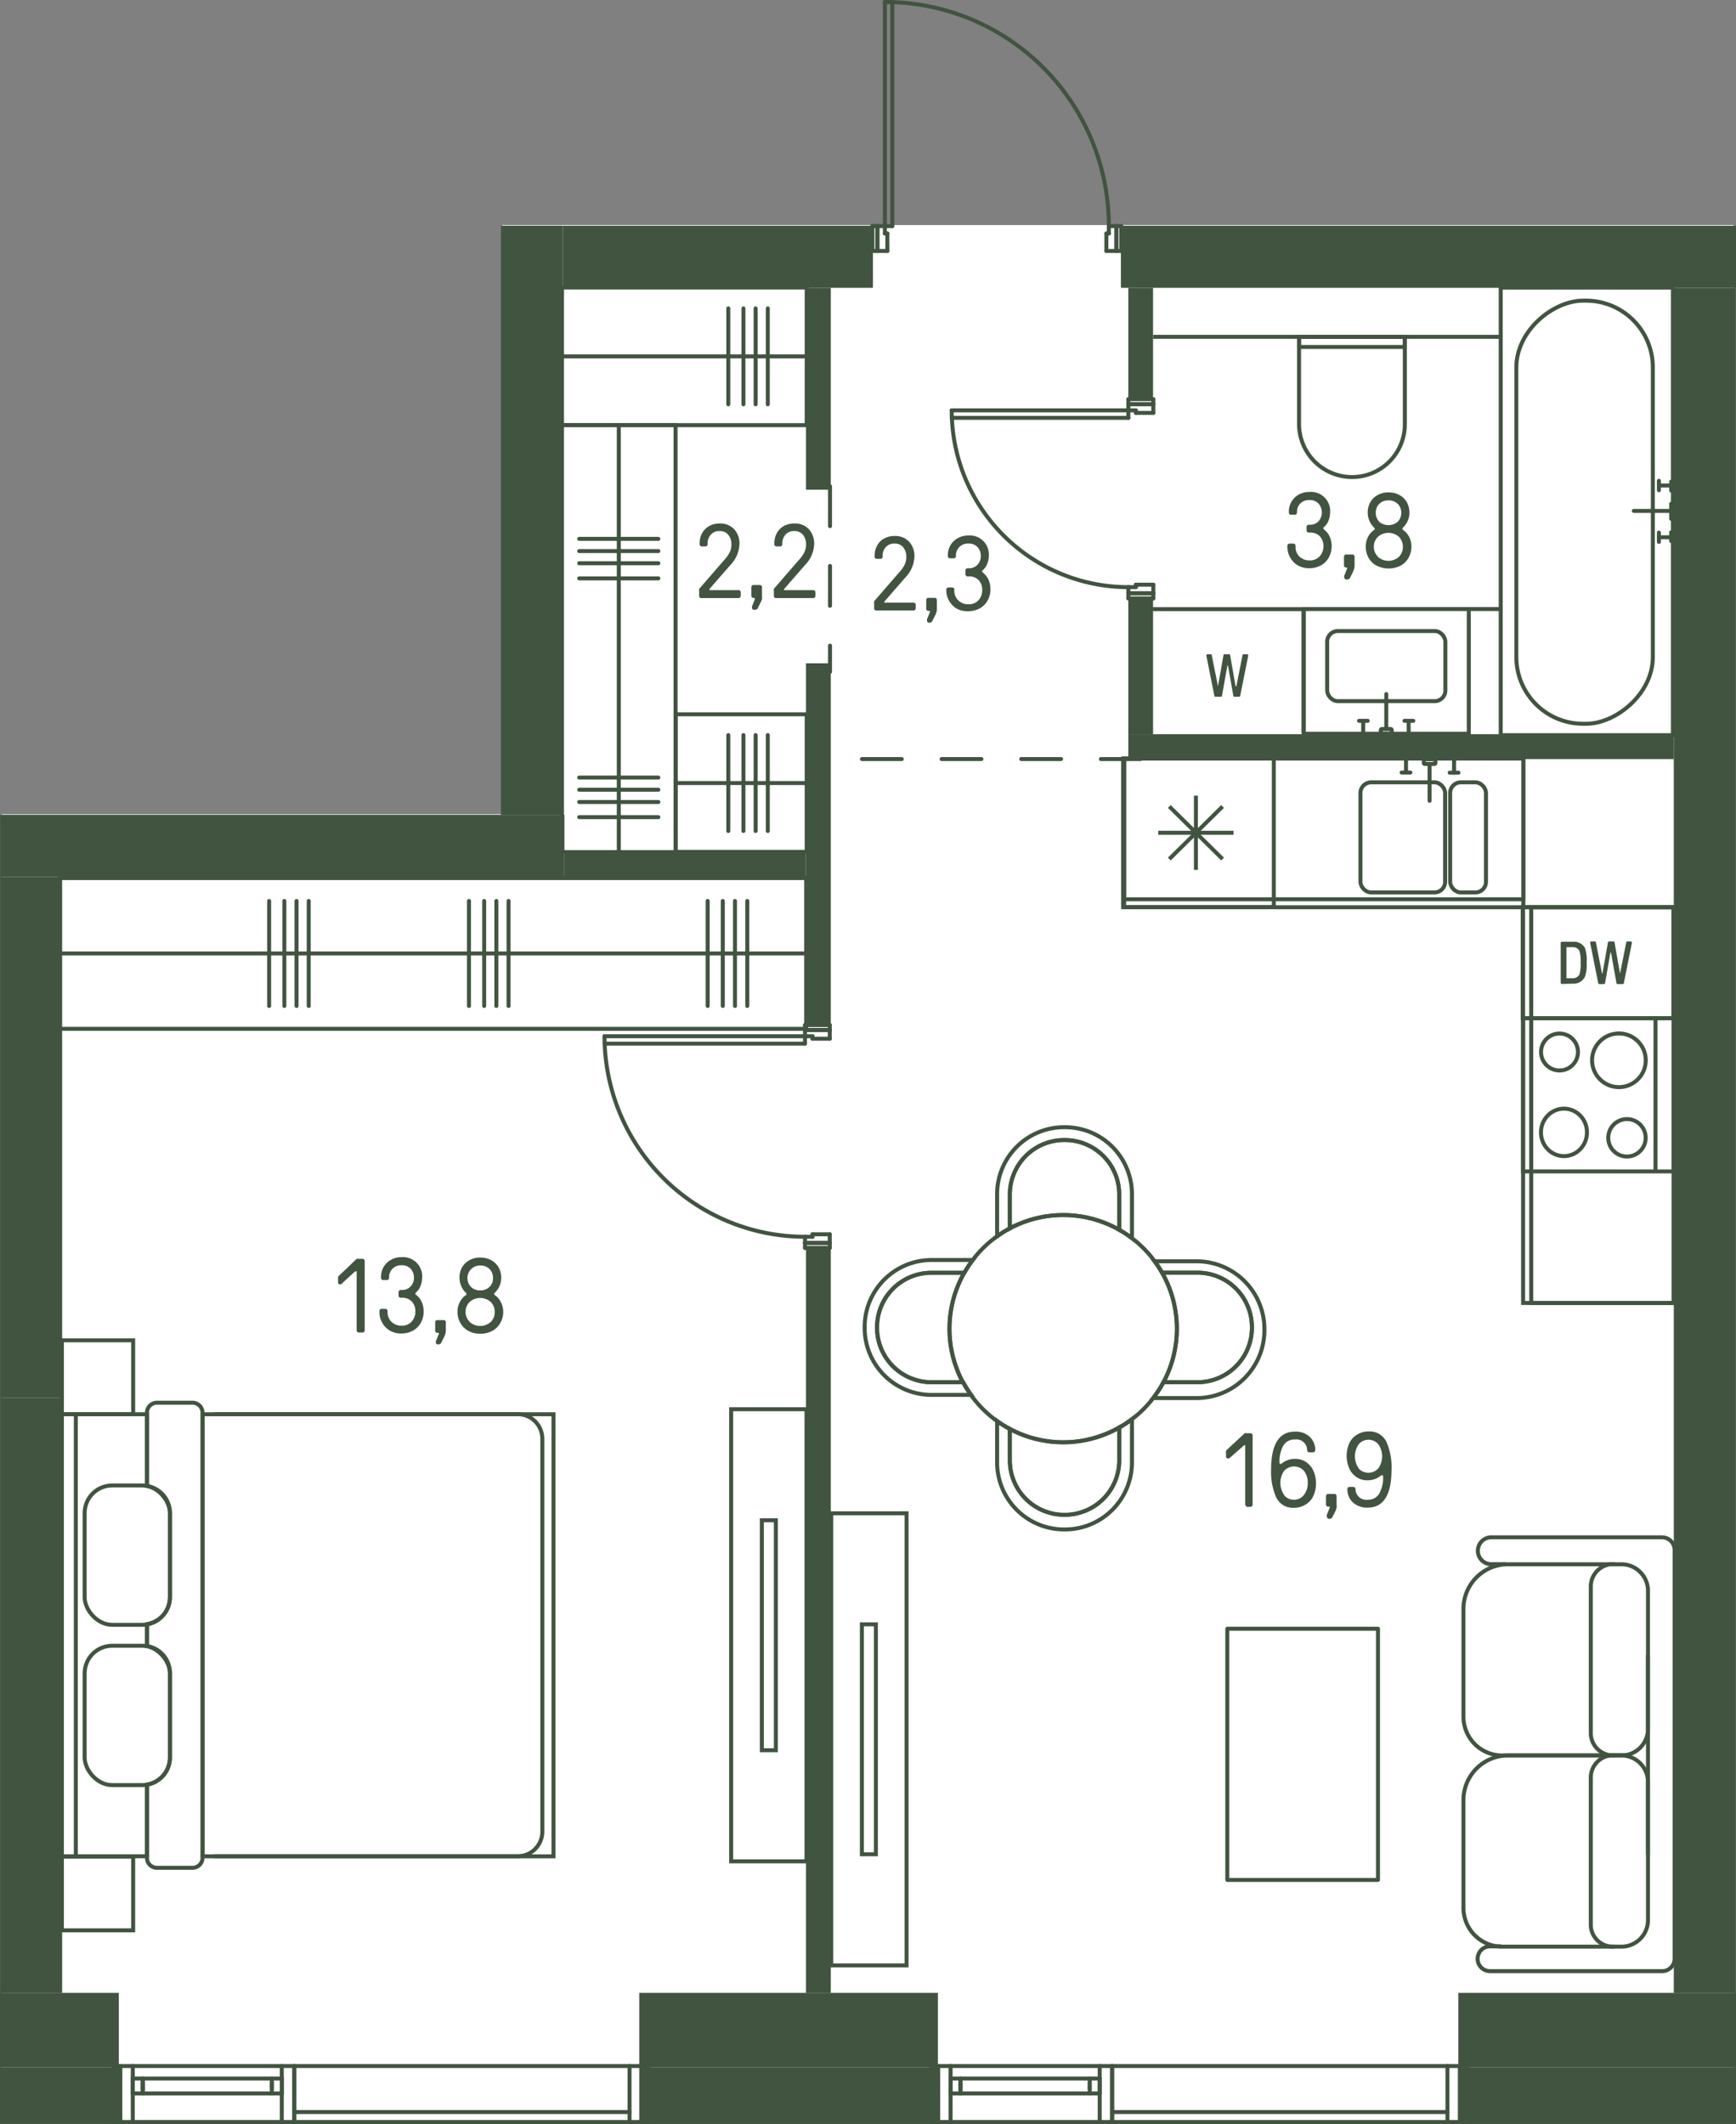 <svg id="Слой_1" data-name="Слой 1" xmlns="http://www.w3.org/2000/svg" viewBox="0 0 217.96 266.61"><rect x="0" y="0" width="217.96" height="266.61" fill="#808080" stroke="none"/><g id="_7" data-name="7"><path d="M139.22,28.25h78.43V266.42H.24V102.2H63.06V28.25h76.25" fill="#fff"/><g id="LINE"><line x1="139.63" y1="265.11" x2="181.73" y2="265.11" fill="none" stroke="#415440" stroke-linecap="round" stroke-linejoin="round" stroke-width="0.5"/></g><g id="LINE-2" data-name="LINE"><line x1="120.6" y1="262.22" x2="120.6" y2="261.44" fill="none" stroke="#415440" stroke-linecap="round" stroke-linejoin="round" stroke-width="0.5"/></g><g id="LINE-3" data-name="LINE"><line x1="136.82" y1="261.44" x2="136.82" y2="262.22" fill="none" stroke="#415440" stroke-linecap="round" stroke-linejoin="round" stroke-width="0.5"/></g><g id="LINE-4" data-name="LINE"><line x1="136.82" y1="262.77" x2="136.82" y2="260.9" fill="none" stroke="#415440" stroke-linecap="round" stroke-linejoin="round" stroke-width="0.5"/></g><g id="LINE-5" data-name="LINE"><line x1="138.07" y1="260.9" x2="138.07" y2="262.77" fill="none" stroke="#415440" stroke-linecap="round" stroke-linejoin="round" stroke-width="0.5"/></g><g id="LINE-6" data-name="LINE"><line x1="119.35" y1="262.77" x2="119.35" y2="260.9" fill="none" stroke="#415440" stroke-linecap="round" stroke-linejoin="round" stroke-width="0.5"/></g><g id="LINE-7" data-name="LINE"><line x1="120.6" y1="260.9" x2="120.6" y2="262.77" fill="none" stroke="#415440" stroke-linecap="round" stroke-linejoin="round" stroke-width="0.5"/></g><g id="LINE-8" data-name="LINE"><line x1="119.35" y1="262.77" x2="138.07" y2="262.77" fill="none" stroke="#415440" stroke-linecap="round" stroke-linejoin="round" stroke-width="0.5"/></g><g id="LINE-9" data-name="LINE"><line x1="120.6" y1="262.77" x2="120.6" y2="260.9" fill="none" stroke="#415440" stroke-linecap="round" stroke-linejoin="round" stroke-width="0.5"/></g><g id="LINE-10" data-name="LINE"><line x1="138.07" y1="260.9" x2="119.35" y2="260.9" fill="none" stroke="#415440" stroke-linecap="round" stroke-linejoin="round" stroke-width="0.5"/></g><g id="LINE-11" data-name="LINE"><line x1="183.29" y1="259.33" x2="183.29" y2="266.36" fill="none" stroke="#415440" stroke-linecap="round" stroke-linejoin="round" stroke-width="0.5"/></g><g id="LINE-12" data-name="LINE"><line x1="184.22" y1="266.36" x2="181.73" y2="266.36" fill="none" stroke="#415440" stroke-linecap="round" stroke-linejoin="round" stroke-width="0.5"/></g><g id="LINE-13" data-name="LINE"><line x1="181.73" y1="266.36" x2="181.73" y2="259.33" fill="none" stroke="#415440" stroke-linecap="round" stroke-linejoin="round" stroke-width="0.5"/></g><g id="LINE-14" data-name="LINE"><line x1="181.73" y1="259.33" x2="184.22" y2="259.33" fill="none" stroke="#415440" stroke-linecap="round" stroke-linejoin="round" stroke-width="0.5"/></g><g id="LINE-15" data-name="LINE"><line x1="116.86" y1="259.33" x2="119.35" y2="259.33" fill="none" stroke="#415440" stroke-linecap="round" stroke-linejoin="round" stroke-width="0.5"/></g><g id="LINE-16" data-name="LINE"><line x1="119.35" y1="259.33" x2="119.35" y2="266.36" fill="none" stroke="#415440" stroke-linecap="round" stroke-linejoin="round" stroke-width="0.5"/></g><g id="LINE-17" data-name="LINE"><line x1="119.35" y1="266.36" x2="116.86" y2="266.36" fill="none" stroke="#415440" stroke-linecap="round" stroke-linejoin="round" stroke-width="0.5"/></g><g id="LINE-18" data-name="LINE"><line x1="117.79" y1="266.36" x2="117.79" y2="259.33" fill="none" stroke="#415440" stroke-linecap="round" stroke-linejoin="round" stroke-width="0.5"/></g><g id="LINE-19" data-name="LINE"><line x1="138.07" y1="266.36" x2="138.07" y2="259.33" fill="none" stroke="#415440" stroke-linecap="round" stroke-linejoin="round" stroke-width="0.5"/></g><g id="LINE-20" data-name="LINE"><line x1="138.07" y1="259.33" x2="119.35" y2="259.33" fill="none" stroke="#415440" stroke-linecap="round" stroke-linejoin="round" stroke-width="0.5"/></g><g id="LINE-21" data-name="LINE"><line x1="138.07" y1="266.36" x2="119.35" y2="266.36" fill="none" stroke="#415440" stroke-linecap="round" stroke-linejoin="round" stroke-width="0.5"/></g><g id="LINE-22" data-name="LINE"><line x1="138.07" y1="259.33" x2="139.63" y2="259.33" fill="none" stroke="#415440" stroke-linecap="round" stroke-linejoin="round" stroke-width="0.5"/></g><g id="LINE-23" data-name="LINE"><line x1="139.63" y1="259.33" x2="139.63" y2="266.36" fill="none" stroke="#415440" stroke-linecap="round" stroke-linejoin="round" stroke-width="0.5"/></g><g id="LINE-24" data-name="LINE"><line x1="139.63" y1="266.36" x2="138.07" y2="266.36" fill="none" stroke="#415440" stroke-linecap="round" stroke-linejoin="round" stroke-width="0.5"/></g><g id="LINE-25" data-name="LINE"><line x1="139.63" y1="259.33" x2="139.63" y2="266.36" fill="none" stroke="#415440" stroke-linecap="round" stroke-linejoin="round" stroke-width="0.5"/></g><g id="LINE-26" data-name="LINE"><line x1="181.73" y1="259.33" x2="139.63" y2="259.33" fill="none" stroke="#415440" stroke-linecap="round" stroke-linejoin="round" stroke-width="0.5"/></g><g id="LINE-27" data-name="LINE"><line x1="181.73" y1="266.36" x2="139.63" y2="266.36" fill="none" stroke="#415440" stroke-linecap="round" stroke-linejoin="round" stroke-width="0.5"/></g><g id="LINE-28" data-name="LINE"><line x1="36.94" y1="265.11" x2="79.04" y2="265.11" fill="none" stroke="#415440" stroke-linecap="round" stroke-linejoin="round" stroke-width="0.5"/></g><g id="LINE-29" data-name="LINE"><line x1="17.92" y1="262.22" x2="17.92" y2="261.44" fill="none" stroke="#415440" stroke-linecap="round" stroke-linejoin="round" stroke-width="0.5"/></g><g id="LINE-30" data-name="LINE"><line x1="34.13" y1="261.44" x2="34.13" y2="262.22" fill="none" stroke="#415440" stroke-linecap="round" stroke-linejoin="round" stroke-width="0.5"/></g><g id="LINE-31" data-name="LINE"><line x1="34.13" y1="262.77" x2="34.13" y2="260.9" fill="none" stroke="#415440" stroke-linecap="round" stroke-linejoin="round" stroke-width="0.5"/></g><g id="LINE-32" data-name="LINE"><line x1="35.38" y1="260.9" x2="35.38" y2="262.77" fill="none" stroke="#415440" stroke-linecap="round" stroke-linejoin="round" stroke-width="0.5"/></g><g id="LINE-33" data-name="LINE"><line x1="16.67" y1="262.77" x2="16.67" y2="260.9" fill="none" stroke="#415440" stroke-linecap="round" stroke-linejoin="round" stroke-width="0.5"/></g><g id="LINE-34" data-name="LINE"><line x1="17.92" y1="260.9" x2="17.92" y2="262.77" fill="none" stroke="#415440" stroke-linecap="round" stroke-linejoin="round" stroke-width="0.5"/></g><g id="LINE-35" data-name="LINE"><line x1="16.67" y1="262.77" x2="35.38" y2="262.77" fill="none" stroke="#415440" stroke-linecap="round" stroke-linejoin="round" stroke-width="0.5"/></g><g id="LINE-36" data-name="LINE"><line x1="17.92" y1="262.77" x2="17.92" y2="260.9" fill="none" stroke="#415440" stroke-linecap="round" stroke-linejoin="round" stroke-width="0.5"/></g><g id="LINE-37" data-name="LINE"><line x1="35.38" y1="260.9" x2="16.67" y2="260.9" fill="none" stroke="#415440" stroke-linecap="round" stroke-linejoin="round" stroke-width="0.5"/></g><g id="LINE-38" data-name="LINE"><line x1="80.6" y1="259.33" x2="80.6" y2="266.36" fill="none" stroke="#415440" stroke-linecap="round" stroke-linejoin="round" stroke-width="0.5"/></g><g id="LINE-39" data-name="LINE"><line x1="81.54" y1="266.36" x2="79.04" y2="266.36" fill="none" stroke="#415440" stroke-linecap="round" stroke-linejoin="round" stroke-width="0.5"/></g><g id="LINE-40" data-name="LINE"><line x1="79.04" y1="266.36" x2="79.04" y2="259.33" fill="none" stroke="#415440" stroke-linecap="round" stroke-linejoin="round" stroke-width="0.5"/></g><g id="LINE-41" data-name="LINE"><line x1="79.04" y1="259.33" x2="81.54" y2="259.33" fill="none" stroke="#415440" stroke-linecap="round" stroke-linejoin="round" stroke-width="0.5"/></g><g id="LINE-42" data-name="LINE"><line x1="14.17" y1="259.33" x2="16.67" y2="259.33" fill="none" stroke="#415440" stroke-linecap="round" stroke-linejoin="round" stroke-width="0.5"/></g><g id="LINE-43" data-name="LINE"><line x1="16.67" y1="259.33" x2="16.67" y2="266.36" fill="none" stroke="#415440" stroke-linecap="round" stroke-linejoin="round" stroke-width="0.5"/></g><g id="LINE-44" data-name="LINE"><line x1="16.67" y1="266.36" x2="14.17" y2="266.36" fill="none" stroke="#415440" stroke-linecap="round" stroke-linejoin="round" stroke-width="0.5"/></g><g id="LINE-45" data-name="LINE"><line x1="15.11" y1="266.36" x2="15.11" y2="259.33" fill="none" stroke="#415440" stroke-linecap="round" stroke-linejoin="round" stroke-width="0.5"/></g><g id="LINE-46" data-name="LINE"><line x1="35.38" y1="266.36" x2="35.38" y2="259.33" fill="none" stroke="#415440" stroke-linecap="round" stroke-linejoin="round" stroke-width="0.5"/></g><g id="LINE-47" data-name="LINE"><line x1="35.38" y1="259.33" x2="16.67" y2="259.33" fill="none" stroke="#415440" stroke-linecap="round" stroke-linejoin="round" stroke-width="0.5"/></g><g id="LINE-48" data-name="LINE"><line x1="35.38" y1="266.36" x2="16.67" y2="266.36" fill="none" stroke="#415440" stroke-linecap="round" stroke-linejoin="round" stroke-width="0.5"/></g><g id="LINE-49" data-name="LINE"><line x1="35.38" y1="259.33" x2="36.94" y2="259.33" fill="none" stroke="#415440" stroke-linecap="round" stroke-linejoin="round" stroke-width="0.5"/></g><g id="LINE-50" data-name="LINE"><line x1="36.94" y1="259.33" x2="36.94" y2="266.36" fill="none" stroke="#415440" stroke-linecap="round" stroke-linejoin="round" stroke-width="0.5"/></g><g id="LINE-51" data-name="LINE"><line x1="36.94" y1="266.36" x2="35.38" y2="266.36" fill="none" stroke="#415440" stroke-linecap="round" stroke-linejoin="round" stroke-width="0.5"/></g><g id="LINE-52" data-name="LINE"><line x1="36.94" y1="259.33" x2="36.94" y2="266.36" fill="none" stroke="#415440" stroke-linecap="round" stroke-linejoin="round" stroke-width="0.5"/></g><g id="LINE-53" data-name="LINE"><line x1="79.04" y1="259.33" x2="36.94" y2="259.33" fill="none" stroke="#415440" stroke-linecap="round" stroke-linejoin="round" stroke-width="0.5"/></g><g id="LINE-54" data-name="LINE"><line x1="79.04" y1="266.36" x2="36.94" y2="266.36" fill="none" stroke="#415440" stroke-linecap="round" stroke-linejoin="round" stroke-width="0.5"/></g><rect x="44.88" y="72.81" width="18.92" height="93.75" transform="translate(-65.34 174.02) rotate(-90)" fill="none" stroke="#415440" stroke-miterlimit="10" stroke-width="0.5"/><line x1="7.46" y1="119.68" x2="101.21" y2="119.68" fill="none" stroke="#415440" stroke-miterlimit="10" stroke-width="0.5"/><line x1="58.88" y1="126.27" x2="58.88" y2="113.09" fill="none" stroke="#415440" stroke-linecap="round" stroke-linejoin="round" stroke-width="0.5"/><line x1="60.79" y1="126.27" x2="60.79" y2="113.09" fill="none" stroke="#415440" stroke-linecap="round" stroke-linejoin="round" stroke-width="0.5"/><line x1="62.32" y1="126.27" x2="62.32" y2="113.09" fill="none" stroke="#415440" stroke-linecap="round" stroke-linejoin="round" stroke-width="0.5"/><line x1="63.85" y1="126.27" x2="63.85" y2="113.09" fill="none" stroke="#415440" stroke-linecap="round" stroke-linejoin="round" stroke-width="0.5"/><line x1="33.79" y1="126.27" x2="33.79" y2="113.09" fill="none" stroke="#415440" stroke-linecap="round" stroke-linejoin="round" stroke-width="0.5"/><line x1="35.7" y1="126.27" x2="35.7" y2="113.09" fill="none" stroke="#415440" stroke-linecap="round" stroke-linejoin="round" stroke-width="0.5"/><line x1="37.23" y1="126.27" x2="37.23" y2="113.09" fill="none" stroke="#415440" stroke-linecap="round" stroke-linejoin="round" stroke-width="0.5"/><line x1="38.76" y1="126.27" x2="38.76" y2="113.09" fill="none" stroke="#415440" stroke-linecap="round" stroke-linejoin="round" stroke-width="0.5"/><line x1="88.85" y1="126.27" x2="88.85" y2="113.09" fill="none" stroke="#415440" stroke-linecap="round" stroke-linejoin="round" stroke-width="0.5"/><line x1="90.75" y1="126.27" x2="90.75" y2="113.09" fill="none" stroke="#415440" stroke-linecap="round" stroke-linejoin="round" stroke-width="0.5"/><line x1="92.28" y1="126.27" x2="92.28" y2="113.09" fill="none" stroke="#415440" stroke-linecap="round" stroke-linejoin="round" stroke-width="0.5"/><line x1="93.82" y1="126.27" x2="93.82" y2="113.09" fill="none" stroke="#415440" stroke-linecap="round" stroke-linejoin="round" stroke-width="0.5"/><path d="M18.45,233v-9a3.44,3.44,0,0,0,2.89-3.39V210a3.44,3.44,0,0,0-2.89-3.39v-2.75a3.44,3.44,0,0,0,2.89-3.39V189.91a3.44,3.44,0,0,0-2.89-3.39v-9H7.77V233Z" fill="none" stroke="#415440" stroke-miterlimit="10" stroke-width="0.5"/><rect x="25.43" y="177.52" width="44.06" height="55.49" fill="none" stroke="#415440" stroke-miterlimit="10" stroke-width="0.5"/><rect x="7.77" y="233.04" width="8.95" height="9.26" fill="none" stroke="#415440" stroke-miterlimit="10" stroke-width="0.5"/><rect x="7.77" y="168.24" width="8.95" height="9.28" fill="none" stroke="#415440" stroke-miterlimit="10" stroke-width="0.5"/><path d="M26.89,233H65a3.09,3.09,0,0,0,3.09-3.09v-49.3a3.09,3.09,0,0,0-3.09-3.1H26.89" fill="none" stroke="#415440" stroke-miterlimit="10" stroke-width="0.5"/><line x1="9.52" y1="177.49" x2="9.52" y2="233.04" fill="none" stroke="#415440" stroke-miterlimit="10" stroke-width="0.5"/><rect x="10.63" y="186.46" width="10.7" height="17.49" rx="3.45" fill="none" stroke="#415440" stroke-miterlimit="10" stroke-width="0.5"/><rect x="10.63" y="206.58" width="10.7" height="17.49" rx="3.45" fill="none" stroke="#415440" stroke-miterlimit="10" stroke-width="0.5"/><line x1="18.45" y1="203.89" x2="18.45" y2="206.64" fill="none" stroke="#415440" stroke-miterlimit="10" stroke-width="0.5"/><path d="M18.45,224v9.19a1.25,1.25,0,0,0,1.26,1.26h4.46a1.26,1.26,0,0,0,1.26-1.26V177.33a1.27,1.27,0,0,0-1.26-1.26H19.71a1.26,1.26,0,0,0-1.26,1.26v9.19" fill="none" stroke="#415440" stroke-miterlimit="10" stroke-width="0.5"/><path d="M187,196.34h15a4.87,4.87,0,0,1,4.87,4.87v13.53a5.6,5.6,0,0,1-5.6,5.6H187A3.34,3.34,0,0,1,183.7,217V199.68a3.34,3.34,0,0,1,3.34-3.34Z" transform="translate(390.61 416.69) rotate(-180)" fill="none" stroke="#415440" stroke-miterlimit="10" stroke-width="0.5"/><path d="M202.73,220.34a2.82,2.82,0,0,1-3-2.66V199a2.83,2.83,0,0,1,3-2.67" fill="none" stroke="#415440" stroke-miterlimit="10" stroke-width="0.5"/><path d="M187,220.34h15a4.87,4.87,0,0,1,4.87,4.87v13.53a5.6,5.6,0,0,1-5.6,5.6H187A3.34,3.34,0,0,1,183.7,241V223.68a3.34,3.34,0,0,1,3.34-3.34Z" transform="translate(390.61 464.69) rotate(-180)" fill="none" stroke="#415440" stroke-miterlimit="10" stroke-width="0.5"/><path d="M202.73,244.34a2.77,2.77,0,0,1-3-2.6V223a2.83,2.83,0,0,1,3-2.68H204" fill="none" stroke="#415440" stroke-miterlimit="10" stroke-width="0.5"/><path d="M200.81,196.34" fill="none" stroke="#415440" stroke-miterlimit="10" stroke-width="0.5"/><path d="M189.09,196.34h-1.72a1.69,1.69,0,1,1,0-3.37h21.3a1.58,1.58,0,0,1,1.58,1.58v51.32h0v0h0a1.55,1.55,0,0,1-1.55,1.55H187.08a1.55,1.55,0,0,1-1.56-1.55h0a1.56,1.56,0,0,1,1.56-1.56h1.41" fill="none" stroke="#415440" stroke-miterlimit="10" stroke-width="0.5"/><line x1="206.91" y1="232.74" x2="206.91" y2="207.73" fill="none" stroke="#415440" stroke-miterlimit="10" stroke-width="0.5"/><rect x="108.2" y="203.9" width="1.76" height="28.86" transform="translate(218.17 436.65) rotate(-180)" fill="none" stroke="#415440" stroke-miterlimit="10" stroke-width="0.5"/><rect x="104.35" y="189.95" width="9.46" height="56.75" transform="translate(218.17 436.65) rotate(-180)" fill="none" stroke="#415440" stroke-miterlimit="10" stroke-width="0.5"/><rect x="95.65" y="190.84" width="1.76" height="28.86" transform="translate(193.06 410.53) rotate(-180)" fill="none" stroke="#415440" stroke-miterlimit="10" stroke-width="0.5"/><rect x="91.8" y="176.89" width="9.46" height="56.75" transform="translate(193.06 410.53) rotate(-180)" fill="none" stroke="#415440" stroke-miterlimit="10" stroke-width="0.5"/><rect x="154.09" y="204.45" width="18.92" height="31.53" transform="translate(327.1 440.42) rotate(-180)" stroke-width="0.5" stroke="#415440" stroke-linecap="round" stroke-linejoin="round" fill="none"/><rect x="70.56" y="53.36" width="14.26" height="53.59" transform="translate(155.38 160.32) rotate(-180)" fill="none" stroke="#415440" stroke-miterlimit="10" stroke-width="0.5"/><line x1="77.69" y1="106.96" x2="77.69" y2="53.45" fill="none" stroke="#415440" stroke-miterlimit="10" stroke-width="0.5"/><line x1="82.66" y1="102.57" x2="72.72" y2="102.57" fill="none" stroke="#415440" stroke-linecap="round" stroke-linejoin="round" stroke-width="0.5"/><line x1="82.66" y1="100.67" x2="72.72" y2="100.67" fill="none" stroke="#415440" stroke-linecap="round" stroke-linejoin="round" stroke-width="0.5"/><line x1="82.66" y1="99.13" x2="72.72" y2="99.13" fill="none" stroke="#415440" stroke-linecap="round" stroke-linejoin="round" stroke-width="0.5"/><line x1="82.66" y1="97.6" x2="72.72" y2="97.6" fill="none" stroke="#415440" stroke-linecap="round" stroke-linejoin="round" stroke-width="0.5"/><line x1="82.66" y1="72.6" x2="72.72" y2="72.6" fill="none" stroke="#415440" stroke-linecap="round" stroke-linejoin="round" stroke-width="0.5"/><line x1="82.66" y1="70.7" x2="72.72" y2="70.7" fill="none" stroke="#415440" stroke-linecap="round" stroke-linejoin="round" stroke-width="0.5"/><line x1="82.66" y1="69.17" x2="72.72" y2="69.17" fill="none" stroke="#415440" stroke-linecap="round" stroke-linejoin="round" stroke-width="0.5"/><line x1="82.66" y1="67.64" x2="72.72" y2="67.64" fill="none" stroke="#415440" stroke-linecap="round" stroke-linejoin="round" stroke-width="0.5"/><rect x="77.29" y="29.37" width="17.27" height="30.72" transform="translate(41.19 130.65) rotate(-90)" fill="none" stroke="#415440" stroke-miterlimit="10" stroke-width="0.5"/><line x1="70.56" y1="44.73" x2="101.28" y2="44.73" fill="none" stroke="#415440" stroke-miterlimit="10" stroke-width="0.5"/><line x1="91.44" y1="50.75" x2="91.44" y2="38.71" fill="none" stroke="#415440" stroke-linecap="round" stroke-linejoin="round" stroke-width="0.5"/><line x1="93.34" y1="50.75" x2="93.34" y2="38.71" fill="none" stroke="#415440" stroke-linecap="round" stroke-linejoin="round" stroke-width="0.5"/><line x1="94.87" y1="50.75" x2="94.87" y2="38.71" fill="none" stroke="#415440" stroke-linecap="round" stroke-linejoin="round" stroke-width="0.5"/><line x1="96.4" y1="50.75" x2="96.4" y2="38.71" fill="none" stroke="#415440" stroke-linecap="round" stroke-linejoin="round" stroke-width="0.5"/><rect x="84.43" y="90.07" width="17.27" height="16.43" transform="translate(-5.22 191.36) rotate(-90)" fill="none" stroke="#415440" stroke-miterlimit="10" stroke-width="0.5"/><line x1="84.81" y1="98.29" x2="101.28" y2="98.29" fill="none" stroke="#415440" stroke-miterlimit="10" stroke-width="0.5"/><line x1="91.44" y1="104.31" x2="91.44" y2="92.27" fill="none" stroke="#415440" stroke-linecap="round" stroke-linejoin="round" stroke-width="0.5"/><line x1="93.34" y1="104.31" x2="93.34" y2="92.27" fill="none" stroke="#415440" stroke-linecap="round" stroke-linejoin="round" stroke-width="0.5"/><line x1="94.87" y1="104.31" x2="94.87" y2="92.27" fill="none" stroke="#415440" stroke-linecap="round" stroke-linejoin="round" stroke-width="0.5"/><line x1="96.4" y1="104.31" x2="96.4" y2="92.27" fill="none" stroke="#415440" stroke-linecap="round" stroke-linejoin="round" stroke-width="0.5"/><rect x="171.13" y="53.38" width="56.18" height="21.62" transform="translate(135.04 263.41) rotate(-90)" fill="none" stroke="#415440" stroke-miterlimit="10" stroke-width="0.5"/><rect x="172.4" y="55.73" width="53.11" height="17.14" rx="8.38" transform="translate(134.65 263.25) rotate(-90)" fill="none" stroke="#415440" stroke-miterlimit="10" stroke-width="0.5"/><line x1="205.13" y1="64.13" x2="209.82" y2="64.13" fill="none" stroke="#415440" stroke-linecap="round" stroke-miterlimit="10" stroke-width="0.5"/><line x1="209.82" y1="65.13" x2="209.82" y2="63.24" fill="none" stroke="#415440" stroke-linecap="round" stroke-miterlimit="10" stroke-width="0.5"/><line x1="208.28" y1="61.53" x2="208.28" y2="60.35" fill="none" stroke="#415440" stroke-linecap="round" stroke-miterlimit="10" stroke-width="0.5"/><line x1="209.87" y1="60.94" x2="208.36" y2="60.94" fill="none" stroke="#415440" stroke-linecap="round" stroke-miterlimit="10" stroke-width="0.5"/><line x1="209.82" y1="61.57" x2="209.82" y2="60.46" fill="none" stroke="#415440" stroke-linecap="round" stroke-miterlimit="10" stroke-width="0.5"/><line x1="209.82" y1="67.91" x2="209.82" y2="66.81" fill="none" stroke="#415440" stroke-linecap="round" stroke-miterlimit="10" stroke-width="0.5"/><line x1="208.28" y1="67.44" x2="209.82" y2="67.44" fill="none" stroke="#415440" stroke-linecap="round" stroke-miterlimit="10" stroke-width="0.5"/><line x1="208.28" y1="68.02" x2="208.28" y2="66.85" fill="none" stroke="#415440" stroke-linecap="round" stroke-miterlimit="10" stroke-width="0.5"/><rect x="163.7" y="76.45" width="20.71" height="15.65" fill="none" stroke="#415440" stroke-miterlimit="10" stroke-width="0.5"/><rect x="166.63" y="79.21" width="14.84" height="8.8" rx="1.33" fill="none" stroke="#415440" stroke-miterlimit="10" stroke-width="0.5"/><path d="M174.05,87.12" fill="none" stroke="#415440" stroke-miterlimit="10" stroke-width="0.5"/><rect x="173.36" y="91.5" width="1.38" height="0.6" rx="0.14" fill="none" stroke="#415440" stroke-linecap="round" stroke-miterlimit="10" stroke-width="0.5"/><line x1="174.05" y1="87.12" x2="174.05" y2="91.5" fill="none" stroke="#415440" stroke-linecap="round" stroke-miterlimit="10" stroke-width="0.5"/><line x1="176.86" y1="90.55" x2="176.86" y2="92.04" fill="none" stroke="#415440" stroke-linecap="round" stroke-miterlimit="10" stroke-width="0.5"/><line x1="176.34" y1="90.48" x2="177.44" y2="90.48" fill="none" stroke="#415440" stroke-linecap="round" stroke-miterlimit="10" stroke-width="0.5"/><line x1="171.15" y1="90.56" x2="171.15" y2="92.05" fill="none" stroke="#415440" stroke-linecap="round" stroke-miterlimit="10" stroke-width="0.5"/><line x1="170.63" y1="90.48" x2="171.72" y2="90.48" fill="none" stroke="#415440" stroke-linecap="round" stroke-miterlimit="10" stroke-width="0.5"/><line x1="184.4" y1="76.45" x2="188.26" y2="76.45" fill="none" stroke="#415440" stroke-miterlimit="10" stroke-width="0.5"/><line x1="163.69" y1="76.46" x2="144.74" y2="76.46" fill="none" stroke="#415440" stroke-miterlimit="10" stroke-width="0.5"/><line x1="163.66" y1="76.35" x2="163.66" y2="92.1" fill="none" stroke="#415440" stroke-miterlimit="10" stroke-width="0.5"/><path d="M161.18,44.44h10.74a6.62,6.62,0,0,1,6.62,6.62v0a6.66,6.66,0,0,1-6.66,6.66h-10.7a.24.24,0,0,1-.24-.24V44.69a.24.24,0,0,1,.24-.24Z" transform="translate(220.82 -118.66) rotate(90)" fill="none" stroke="#415440" stroke-miterlimit="10" stroke-width="0.5"/><rect x="169.1" y="36.28" width="1.27" height="13.28" transform="translate(212.66 -126.82) rotate(90)" fill="none" stroke="#415440" stroke-miterlimit="10" stroke-width="0.5"/><line x1="170.73" y1="42.28" x2="188.26" y2="42.28" fill="none" stroke="#415440" stroke-miterlimit="10" stroke-width="0.5"/><line x1="163.1" y1="42.28" x2="144.77" y2="42.28" fill="none" stroke="#415440" stroke-miterlimit="10" stroke-width="0.5"/><path d="M152.62,87.46a.14.14,0,0,1-.15-.11l-1-5a.54.54,0,0,1,0-.11c0-.08.05-.12.14-.12H152a.13.13,0,0,1,.14.12l.78,3.9a0,0,0,0,0,0,0h0a0,0,0,0,0,0,0l.69-3.9a.13.13,0,0,1,.14-.12h.55a.14.14,0,0,1,.15.12l.68,3.9s0,0,.05,0h0a.05.05,0,0,0,.05,0l.77-3.9a.13.13,0,0,1,.14-.12h.42c.09,0,.15,0,.15.12a.89.89,0,0,1,0,.11l-1,5a.14.14,0,0,1-.15.11H155a.14.14,0,0,1-.15-.11l-.67-3.78c0-.06-.07-.06-.08,0l-.68,3.78a.13.13,0,0,1-.14.11Z" fill="#415440"/><path d="M140.52,149.9a6.82,6.82,0,0,0-6.8-6.8h-.14a6.82,6.82,0,0,0-6.79,6.8v4.29a13.91,13.91,0,0,0-1.6,1v-5.32a8.4,8.4,0,0,1,8.38-8.38h.17a8.4,8.4,0,0,1,8.38,8.38v5.56a14.38,14.38,0,0,0-1.6-1.07Z" fill="none" stroke="#415440" stroke-miterlimit="10" stroke-width="0.5" fill-rule="evenodd"/><path d="M150.37,173.5a6.83,6.83,0,0,0,6.81-6.81v-.13a6.83,6.83,0,0,0-6.81-6.81H145.9a15.32,15.32,0,0,0-.94-1.43h5.29a8.52,8.52,0,0,1,8.5,8.49V167a8.52,8.52,0,0,1-8.5,8.49h-5.47a14.69,14.69,0,0,0,1.3-2Z" fill="none" stroke="#415440" stroke-miterlimit="10" stroke-width="0.5" fill-rule="evenodd"/><path d="M145.9,159.75h4.47a6.83,6.83,0,0,1,6.81,6.81v.13a6.83,6.83,0,0,1-6.81,6.81h-4.29a14.25,14.25,0,0,0-.18-13.75Z" fill="none" stroke="#415440" stroke-miterlimit="10" stroke-width="0.5" fill-rule="evenodd"/><path d="M116.92,158.16h5.23a13,13,0,0,0-1.06,1.6h-4.15a6.83,6.83,0,0,0-6.81,6.8v.14a6.83,6.83,0,0,0,6.81,6.8h4a15.21,15.21,0,0,0,1,1.59h-5a8.4,8.4,0,0,1-8.38-8.38v-.17A8.4,8.4,0,0,1,116.92,158.16Z" fill="none" stroke="#415440" stroke-miterlimit="10" stroke-width="0.5" fill-rule="evenodd"/><path d="M120.91,173.5h-4a6.83,6.83,0,0,1-6.81-6.8v-.14a6.83,6.83,0,0,1,6.81-6.8h4.15a14.23,14.23,0,0,0-.18,13.74Z" fill="none" stroke="#415440" stroke-miterlimit="10" stroke-width="0.5" fill-rule="evenodd"/><path d="M126.79,183.35a6.82,6.82,0,0,0,6.79,6.79h.14a6.82,6.82,0,0,0,6.8-6.79v-4.16a14.3,14.3,0,0,0,1.6-1.06v5.46a8.41,8.41,0,0,1-8.38,8.39h-.17a8.41,8.41,0,0,1-8.38-8.39v-5.23a13.91,13.91,0,0,0,1.6,1Z" fill="none" stroke="#415440" stroke-miterlimit="10" stroke-width="0.5" fill-rule="evenodd"/><path d="M140.52,179.19v4.16a6.82,6.82,0,0,1-6.8,6.79h-.14a6.82,6.82,0,0,1-6.79-6.79v-4a14.21,14.21,0,0,0,13.73-.18Z" fill="none" stroke="#415440" stroke-miterlimit="10" stroke-width="0.5" fill-rule="evenodd"/><path d="M126.79,154.19V149.9a6.82,6.82,0,0,1,6.79-6.8h.14a6.82,6.82,0,0,1,6.8,6.8v4.47a14.28,14.28,0,0,0-13.73-.18Z" fill="none" stroke="#415440" stroke-miterlimit="10" stroke-width="0.5" fill-rule="evenodd"/><circle cx="133.49" cy="166.78" r="14.27" fill="none" stroke="#415440" stroke-miterlimit="10" stroke-width="0.5"/><rect x="191.23" y="113.89" width="18.92" height="49.66" transform="translate(401.38 277.44) rotate(-180)" fill="none" stroke="#415440" stroke-miterlimit="10" stroke-width="0.5"/><rect x="176.37" y="129.77" width="49.66" height="17.89" transform="translate(62.48 339.92) rotate(-90)" fill="none" stroke="#415440" stroke-miterlimit="10" stroke-width="0.5"/><rect x="156.86" y="79.49" width="18.68" height="50.12" transform="translate(270.75 -61.66) rotate(90)" fill="none" stroke="#415440" stroke-miterlimit="10" stroke-width="0.5"/><rect x="141.15" y="95.21" width="50.12" height="17.67" transform="translate(332.41 208.09) rotate(-180)" fill="none" stroke="#415440" stroke-miterlimit="10" stroke-width="0.5"/><circle cx="203.26" cy="133.09" r="3.37" fill="none" stroke="#415440" stroke-miterlimit="10" stroke-width="0.5"/><circle cx="195.8" cy="132.05" r="2.32" fill="none" stroke="#415440" stroke-miterlimit="10" stroke-width="0.5"/><ellipse cx="196.36" cy="142.14" rx="2.89" ry="2.98" fill="none" stroke="#415440" stroke-miterlimit="10" stroke-width="0.5"/><circle cx="204.27" cy="142.82" r="2.35" fill="none" stroke="#415440" stroke-miterlimit="10" stroke-width="0.5"/><rect x="191.23" y="127.8" width="18.92" height="19.24" transform="translate(401.38 274.84) rotate(180)" fill="none" stroke="#415440" stroke-miterlimit="10" stroke-width="0.5"/><line x1="207.85" y1="147.04" x2="207.85" y2="127.8" fill="none" stroke="#415440" stroke-miterlimit="10" stroke-width="0.5"/><rect x="141.15" y="95.07" width="18.65" height="18.92" transform="translate(45.94 255.01) rotate(-90)" fill="none" stroke="#415440" stroke-miterlimit="10" stroke-width="0.5"/><line x1="153.5" y1="107.83" x2="146.81" y2="101.23" fill="none" stroke="#415440" stroke-miterlimit="10" stroke-width="0.5"/><line x1="154.88" y1="104.53" x2="145.42" y2="104.53" fill="none" stroke="#415440" stroke-miterlimit="10" stroke-width="0.5"/><line x1="153.5" y1="101.23" x2="146.81" y2="107.83" fill="none" stroke="#415440" stroke-miterlimit="10" stroke-width="0.5"/><line x1="150.15" y1="109.19" x2="150.15" y2="99.87" fill="none" stroke="#415440" stroke-miterlimit="10" stroke-width="0.5"/><rect x="191.18" y="113.86" width="18.92" height="13.95" fill="none" stroke="#415440" stroke-miterlimit="10" stroke-width="0.5"/><path d="M196.1,123.51a.15.15,0,0,1-.15-.15v-5a.15.15,0,0,1,.15-.15h1.41A1.58,1.58,0,0,1,199,119a4.73,4.73,0,0,1,.21,1.8,4.67,4.67,0,0,1-.21,1.79,1.56,1.56,0,0,1-1.47.88Zm1.41-.72a.9.9,0,0,0,.79-.47,4.24,4.24,0,0,0,.15-1.48,4.31,4.31,0,0,0-.15-1.49.92.92,0,0,0-.79-.46h-.76c-.06,0-.08,0-.08.07v3.75c0,.06,0,.08.08.08Z" fill="#415440"/><path d="M200.81,123.52a.14.14,0,0,1-.15-.12l-1-5a.89.89,0,0,1,0-.11c0-.08.06-.12.15-.12h.41a.14.14,0,0,1,.15.12l.77,3.92s0,0,.05,0h0s0,0,0,0l.69-3.92a.13.13,0,0,1,.14-.12h.55a.13.13,0,0,1,.14.12l.69,3.92a0,0,0,0,0,0,0h0a0,0,0,0,0,0,0l.78-3.92a.13.13,0,0,1,.14-.12h.41q.15,0,.15.12a.54.54,0,0,1,0,.11l-1,5a.13.13,0,0,1-.14.12h-.65a.13.13,0,0,1-.14-.12l-.68-3.8c0-.06-.07-.06-.08,0l-.67,3.8a.13.13,0,0,1-.14.12Z" fill="#415440"/><rect x="170.81" y="98.21" width="10.63" height="13.82" rx="1.33" transform="translate(352.25 210.23) rotate(-180)" fill="none" stroke="#415440" stroke-miterlimit="10" stroke-width="0.5"/><rect x="182.07" y="98.21" width="4.5" height="13.82" rx="1.33" transform="translate(368.64 210.23) rotate(-180)" fill="none" stroke="#415440" stroke-miterlimit="10" stroke-width="0.5"/><line x1="179.49" y1="100.52" x2="179.49" y2="95.89" fill="none" stroke="#415440" stroke-linecap="round" stroke-miterlimit="10" stroke-width="0.5"/><rect x="178.76" y="95.3" width="1.46" height="0.59" rx="0.11" stroke-width="0.5" fill="none" stroke="#415440" stroke-linecap="round" stroke-miterlimit="10" transform="translate(358.98 191.19) rotate(-180)"/><line x1="176.53" y1="96.97" x2="176.53" y2="95.3" fill="none" stroke="#415440" stroke-linecap="round" stroke-miterlimit="10" stroke-width="0.5"/><line x1="177.08" y1="96.97" x2="175.98" y2="96.97" fill="none" stroke="#415440" stroke-linecap="round" stroke-miterlimit="10" stroke-width="0.5"/><line x1="182.56" y1="96.99" x2="182.56" y2="95.22" fill="none" stroke="#415440" stroke-linecap="round" stroke-miterlimit="10" stroke-width="0.5"/><line x1="183.11" y1="96.99" x2="182.01" y2="96.99" fill="none" stroke="#415440" stroke-linecap="round" stroke-miterlimit="10" stroke-width="0.5"/><g id="ARC"><path d="M139.22,28.38A28.12,28.12,0,0,0,111.1.25" fill="none" stroke="#415440" stroke-linecap="round" stroke-linejoin="round" stroke-width="0.5"/></g><g id="LINE-55" data-name="LINE"><line x1="110.16" y1="28.38" x2="110.16" y2="31.5" fill="none" stroke="#415440" stroke-linecap="round" stroke-linejoin="round" stroke-width="0.5"/></g><g id="LINE-56" data-name="LINE"><line x1="109.53" y1="28.38" x2="110.16" y2="28.38" fill="none" stroke="#415440" stroke-linecap="round" stroke-linejoin="round" stroke-width="0.5"/></g><g id="LINE-57" data-name="LINE"><line x1="109.53" y1="31.5" x2="109.53" y2="28.38" fill="none" stroke="#415440" stroke-linecap="round" stroke-linejoin="round" stroke-width="0.5"/></g><g id="LINE-58" data-name="LINE"><line x1="110.16" y1="31.5" x2="109.53" y2="31.5" fill="none" stroke="#415440" stroke-linecap="round" stroke-linejoin="round" stroke-width="0.5"/></g><g id="LINE-59" data-name="LINE"><line x1="140.78" y1="31.5" x2="140.16" y2="31.5" fill="none" stroke="#415440" stroke-linecap="round" stroke-linejoin="round" stroke-width="0.5"/></g><g id="LINE-60" data-name="LINE"><line x1="140.78" y1="28.38" x2="140.78" y2="31.5" fill="none" stroke="#415440" stroke-linecap="round" stroke-linejoin="round" stroke-width="0.5"/></g><g id="LINE-61" data-name="LINE"><line x1="140.16" y1="28.38" x2="140.78" y2="28.38" fill="none" stroke="#415440" stroke-linecap="round" stroke-linejoin="round" stroke-width="0.5"/></g><g id="LINE-62" data-name="LINE"><line x1="140.16" y1="31.5" x2="140.16" y2="28.38" fill="none" stroke="#415440" stroke-linecap="round" stroke-linejoin="round" stroke-width="0.5"/></g><g id="ARC-2" data-name="ARC"><path d="M119.49,51.51A22.18,22.18,0,0,0,141.67,73.7" fill="none" stroke="#415440" stroke-linecap="round" stroke-linejoin="round" stroke-width="0.5"/></g><g id="LINE-63" data-name="LINE"><line x1="144.8" y1="50.73" x2="144.8" y2="50.11" fill="none" stroke="#415440" stroke-linecap="round" stroke-linejoin="round" stroke-width="0.5"/></g><g id="LINE-64" data-name="LINE"><line x1="144.8" y1="50.11" x2="141.67" y2="50.11" fill="none" stroke="#415440" stroke-linecap="round" stroke-linejoin="round" stroke-width="0.5"/></g><g id="LINE-65" data-name="LINE"><line x1="141.67" y1="50.11" x2="141.67" y2="50.73" fill="none" stroke="#415440" stroke-linecap="round" stroke-linejoin="round" stroke-width="0.5"/></g><g id="LINE-66" data-name="LINE"><line x1="141.67" y1="50.73" x2="144.8" y2="50.73" fill="none" stroke="#415440" stroke-linecap="round" stroke-linejoin="round" stroke-width="0.5"/></g><g id="LINE-67" data-name="LINE"><line x1="144.8" y1="74.48" x2="141.67" y2="74.48" fill="none" stroke="#415440" stroke-linecap="round" stroke-linejoin="round" stroke-width="0.5"/></g><g id="LINE-68" data-name="LINE"><line x1="141.67" y1="74.48" x2="141.67" y2="75.11" fill="none" stroke="#415440" stroke-linecap="round" stroke-linejoin="round" stroke-width="0.5"/></g><g id="LINE-69" data-name="LINE"><line x1="141.67" y1="75.11" x2="144.8" y2="75.11" fill="none" stroke="#415440" stroke-linecap="round" stroke-linejoin="round" stroke-width="0.5"/></g><g id="LINE-70" data-name="LINE"><line x1="144.8" y1="75.11" x2="144.8" y2="74.48" fill="none" stroke="#415440" stroke-linecap="round" stroke-linejoin="round" stroke-width="0.5"/></g><g id="ARC-3" data-name="ARC"><path d="M75.9,130.07a25.17,25.17,0,0,0,25.17,25.17" fill="none" stroke="#415440" stroke-linecap="round" stroke-linejoin="round" stroke-width="0.5"/></g><g id="LINE-71" data-name="LINE"><line x1="104.18" y1="129.29" x2="104.18" y2="128.67" fill="none" stroke="#415440" stroke-linecap="round" stroke-linejoin="round" stroke-width="0.5"/></g><g id="LINE-72" data-name="LINE"><line x1="104.18" y1="128.67" x2="101.07" y2="128.67" fill="none" stroke="#415440" stroke-linecap="round" stroke-linejoin="round" stroke-width="0.5"/></g><g id="LINE-73" data-name="LINE"><line x1="101.07" y1="128.67" x2="101.07" y2="129.29" fill="none" stroke="#415440" stroke-linecap="round" stroke-linejoin="round" stroke-width="0.5"/></g><g id="LINE-74" data-name="LINE"><line x1="101.07" y1="129.29" x2="104.18" y2="129.29" fill="none" stroke="#415440" stroke-linecap="round" stroke-linejoin="round" stroke-width="0.5"/></g><g id="LINE-75" data-name="LINE"><line x1="104.18" y1="156.02" x2="101.07" y2="156.02" fill="none" stroke="#415440" stroke-linecap="round" stroke-linejoin="round" stroke-width="0.5"/></g><g id="LINE-76" data-name="LINE"><line x1="101.07" y1="156.02" x2="101.07" y2="156.64" fill="none" stroke="#415440" stroke-linecap="round" stroke-linejoin="round" stroke-width="0.5"/></g><g id="LINE-77" data-name="LINE"><line x1="101.07" y1="156.64" x2="104.18" y2="156.64" fill="none" stroke="#415440" stroke-linecap="round" stroke-linejoin="round" stroke-width="0.5"/></g><g id="LINE-78" data-name="LINE"><line x1="104.18" y1="156.64" x2="104.18" y2="156.02" fill="none" stroke="#415440" stroke-linecap="round" stroke-linejoin="round" stroke-width="0.5"/></g><g id="LINE-79" data-name="LINE"><line x1="112.03" y1="0.25" x2="112.03" y2="28.38" fill="none" stroke="#415440" stroke-linecap="round" stroke-linejoin="round" stroke-width="0.5"/></g><g id="LINE-80" data-name="LINE"><line x1="111.1" y1="0.25" x2="112.03" y2="0.25" fill="none" stroke="#415440" stroke-linecap="round" stroke-linejoin="round" stroke-width="0.5"/></g><g id="LINE-81" data-name="LINE"><line x1="111.1" y1="28.38" x2="111.1" y2="0.25" fill="none" stroke="#415440" stroke-linecap="round" stroke-linejoin="round" stroke-width="0.5"/></g><g id="LINE-82" data-name="LINE"><line x1="112.03" y1="28.38" x2="111.1" y2="28.38" fill="none" stroke="#415440" stroke-linecap="round" stroke-linejoin="round" stroke-width="0.5"/></g><g id="LINE-83" data-name="LINE"><line x1="119.49" y1="52.45" x2="141.67" y2="52.45" fill="none" stroke="#415440" stroke-linecap="round" stroke-linejoin="round" stroke-width="0.5"/></g><g id="LINE-84" data-name="LINE"><line x1="141.67" y1="51.51" x2="119.49" y2="51.51" fill="none" stroke="#415440" stroke-linecap="round" stroke-linejoin="round" stroke-width="0.5"/></g><g id="LINE-85" data-name="LINE"><line x1="141.67" y1="52.45" x2="141.67" y2="51.51" fill="none" stroke="#415440" stroke-linecap="round" stroke-linejoin="round" stroke-width="0.5"/></g><g id="LINE-86" data-name="LINE"><line x1="75.9" y1="131" x2="101.07" y2="131" fill="none" stroke="#415440" stroke-linecap="round" stroke-linejoin="round" stroke-width="0.5"/></g><g id="LINE-87" data-name="LINE"><line x1="101.07" y1="130.07" x2="75.9" y2="130.07" fill="none" stroke="#415440" stroke-linecap="round" stroke-linejoin="round" stroke-width="0.5"/></g><g id="LINE-88" data-name="LINE"><line x1="101.07" y1="131" x2="101.07" y2="130.07" fill="none" stroke="#415440" stroke-linecap="round" stroke-linejoin="round" stroke-width="0.5"/></g><g id="LINE-89" data-name="LINE"><line x1="111.41" y1="31.5" x2="110.16" y2="31.5" fill="none" stroke="#415440" stroke-linecap="round" stroke-linejoin="round" stroke-width="0.5"/></g><g id="LINE-90" data-name="LINE"><line x1="111.41" y1="29.31" x2="111.41" y2="31.5" fill="none" stroke="#415440" stroke-linecap="round" stroke-linejoin="round" stroke-width="0.5"/></g><g id="LINE-91" data-name="LINE"><line x1="111.1" y1="29.31" x2="111.41" y2="29.31" fill="none" stroke="#415440" stroke-linecap="round" stroke-linejoin="round" stroke-width="0.5"/></g><g id="LINE-92" data-name="LINE"><line x1="111.1" y1="28.38" x2="111.1" y2="29.31" fill="none" stroke="#415440" stroke-linecap="round" stroke-linejoin="round" stroke-width="0.5"/></g><g id="LINE-93" data-name="LINE"><line x1="110.16" y1="28.38" x2="111.1" y2="28.38" fill="none" stroke="#415440" stroke-linecap="round" stroke-linejoin="round" stroke-width="0.5"/></g><g id="LINE-94" data-name="LINE"><line x1="110.16" y1="31.5" x2="110.16" y2="28.38" fill="none" stroke="#415440" stroke-linecap="round" stroke-linejoin="round" stroke-width="0.5"/></g><g id="LINE-95" data-name="LINE"><line x1="140.16" y1="28.38" x2="140.16" y2="31.5" fill="none" stroke="#415440" stroke-linecap="round" stroke-linejoin="round" stroke-width="0.5"/></g><g id="LINE-96" data-name="LINE"><line x1="139.22" y1="28.38" x2="140.16" y2="28.38" fill="none" stroke="#415440" stroke-linecap="round" stroke-linejoin="round" stroke-width="0.5"/></g><g id="LINE-97" data-name="LINE"><line x1="139.22" y1="29.31" x2="139.22" y2="28.38" fill="none" stroke="#415440" stroke-linecap="round" stroke-linejoin="round" stroke-width="0.5"/></g><g id="LINE-98" data-name="LINE"><line x1="138.91" y1="29.31" x2="139.22" y2="29.31" fill="none" stroke="#415440" stroke-linecap="round" stroke-linejoin="round" stroke-width="0.5"/></g><g id="LINE-99" data-name="LINE"><line x1="138.91" y1="31.5" x2="138.91" y2="29.31" fill="none" stroke="#415440" stroke-linecap="round" stroke-linejoin="round" stroke-width="0.5"/></g><g id="LINE-100" data-name="LINE"><line x1="140.16" y1="31.5" x2="138.91" y2="31.5" fill="none" stroke="#415440" stroke-linecap="round" stroke-linejoin="round" stroke-width="0.5"/></g><g id="LINE-101" data-name="LINE"><line x1="144.8" y1="50.73" x2="141.67" y2="50.73" fill="none" stroke="#415440" stroke-linecap="round" stroke-linejoin="round" stroke-width="0.5"/></g><g id="LINE-102" data-name="LINE"><line x1="141.67" y1="50.73" x2="141.67" y2="51.51" fill="none" stroke="#415440" stroke-linecap="round" stroke-linejoin="round" stroke-width="0.5"/></g><g id="LINE-103" data-name="LINE"><line x1="141.67" y1="51.51" x2="142.61" y2="51.51" fill="none" stroke="#415440" stroke-linecap="round" stroke-linejoin="round" stroke-width="0.5"/></g><g id="LINE-104" data-name="LINE"><line x1="142.61" y1="51.51" x2="142.61" y2="51.83" fill="none" stroke="#415440" stroke-linecap="round" stroke-linejoin="round" stroke-width="0.5"/></g><g id="LINE-105" data-name="LINE"><line x1="142.61" y1="51.83" x2="144.8" y2="51.83" fill="none" stroke="#415440" stroke-linecap="round" stroke-linejoin="round" stroke-width="0.5"/></g><g id="LINE-106" data-name="LINE"><line x1="144.8" y1="51.83" x2="144.8" y2="50.73" fill="none" stroke="#415440" stroke-linecap="round" stroke-linejoin="round" stroke-width="0.5"/></g><g id="LINE-107" data-name="LINE"><line x1="144.8" y1="74.48" x2="144.8" y2="73.39" fill="none" stroke="#415440" stroke-linecap="round" stroke-linejoin="round" stroke-width="0.5"/></g><g id="LINE-108" data-name="LINE"><line x1="144.8" y1="73.39" x2="142.61" y2="73.39" fill="none" stroke="#415440" stroke-linecap="round" stroke-linejoin="round" stroke-width="0.5"/></g><g id="LINE-109" data-name="LINE"><line x1="142.61" y1="73.39" x2="142.61" y2="73.7" fill="none" stroke="#415440" stroke-linecap="round" stroke-linejoin="round" stroke-width="0.5"/></g><g id="LINE-110" data-name="LINE"><line x1="142.61" y1="73.7" x2="141.67" y2="73.7" fill="none" stroke="#415440" stroke-linecap="round" stroke-linejoin="round" stroke-width="0.5"/></g><g id="LINE-111" data-name="LINE"><line x1="141.67" y1="73.7" x2="141.67" y2="74.48" fill="none" stroke="#415440" stroke-linecap="round" stroke-linejoin="round" stroke-width="0.5"/></g><g id="LINE-112" data-name="LINE"><line x1="141.67" y1="74.48" x2="144.8" y2="74.48" fill="none" stroke="#415440" stroke-linecap="round" stroke-linejoin="round" stroke-width="0.5"/></g><g id="LINE-113" data-name="LINE"><line x1="104.18" y1="129.29" x2="101.07" y2="129.29" fill="none" stroke="#415440" stroke-linecap="round" stroke-linejoin="round" stroke-width="0.5"/></g><g id="LINE-114" data-name="LINE"><line x1="101.07" y1="129.29" x2="101.07" y2="130.07" fill="none" stroke="#415440" stroke-linecap="round" stroke-linejoin="round" stroke-width="0.5"/></g><g id="LINE-115" data-name="LINE"><line x1="101.07" y1="130.07" x2="102.01" y2="130.07" fill="none" stroke="#415440" stroke-linecap="round" stroke-linejoin="round" stroke-width="0.5"/></g><g id="LINE-116" data-name="LINE"><line x1="102.01" y1="130.07" x2="102.01" y2="130.38" fill="none" stroke="#415440" stroke-linecap="round" stroke-linejoin="round" stroke-width="0.5"/></g><g id="LINE-117" data-name="LINE"><line x1="102.01" y1="130.38" x2="104.18" y2="130.38" fill="none" stroke="#415440" stroke-linecap="round" stroke-linejoin="round" stroke-width="0.5"/></g><g id="LINE-118" data-name="LINE"><line x1="104.18" y1="130.38" x2="104.18" y2="129.29" fill="none" stroke="#415440" stroke-linecap="round" stroke-linejoin="round" stroke-width="0.5"/></g><g id="LINE-119" data-name="LINE"><line x1="104.18" y1="156.02" x2="104.18" y2="154.93" fill="none" stroke="#415440" stroke-linecap="round" stroke-linejoin="round" stroke-width="0.5"/></g><g id="LINE-120" data-name="LINE"><line x1="104.18" y1="154.93" x2="102.01" y2="154.93" fill="none" stroke="#415440" stroke-linecap="round" stroke-linejoin="round" stroke-width="0.5"/></g><g id="LINE-121" data-name="LINE"><line x1="102.01" y1="154.93" x2="102.01" y2="155.24" fill="none" stroke="#415440" stroke-linecap="round" stroke-linejoin="round" stroke-width="0.5"/></g><g id="LINE-122" data-name="LINE"><line x1="102.01" y1="155.24" x2="101.07" y2="155.24" fill="none" stroke="#415440" stroke-linecap="round" stroke-linejoin="round" stroke-width="0.5"/></g><g id="LINE-123" data-name="LINE"><line x1="101.07" y1="155.24" x2="101.07" y2="156.02" fill="none" stroke="#415440" stroke-linecap="round" stroke-linejoin="round" stroke-width="0.5"/></g><g id="LINE-124" data-name="LINE"><line x1="101.07" y1="156.02" x2="104.18" y2="156.02" fill="none" stroke="#415440" stroke-linecap="round" stroke-linejoin="round" stroke-width="0.5"/></g><g id="_7-2" data-name="7"><polygon points="113.09 250.15 80.26 250.15 80.26 259.49 117.76 259.49 117.76 250.15 113.09 250.15 113.09 250.15" fill="#415440" fill-rule="evenodd"/><polygon points="14.92 250.15 0 250.15 0 259.49 14.92 259.49 14.92 250.15 14.92 250.15" fill="#415440" fill-rule="evenodd"/><polygon points="109.6 28.34 70.68 28.34 70.68 36.13 109.6 36.13 109.6 28.34 109.6 28.34" fill="#415440" fill-rule="evenodd"/><line x1="117.69" y1="266.49" x2="80.33" y2="266.49" fill="#415440" stroke="#1d1d1b" stroke-linecap="round" stroke-linejoin="round" stroke-width="0"/><rect y="259.49" width="14.92" height="7.11" fill="#415440"/><polygon points="117.76 259.49 113.09 259.49 80.26 259.49 80.26 266.6 117.76 266.6 117.76 259.49" fill="#415440"/><polygon points="62.9 28.33 62.9 102.28 70.68 102.28 70.68 28.33 62.9 28.33 62.9 28.33" fill="#415440" fill-rule="evenodd"/><polygon points="62.9 102.28 0.02 102.28 0.02 110.06 70.86 110.06 70.86 102.28 70.68 102.28 62.9 102.28 62.9 102.28" fill="#415440" fill-rule="evenodd"/><polygon points="7.8 175.44 0.02 175.44 0.02 250.15 7.8 250.15 7.8 237.04 7.8 175.44 7.8 175.44" fill="#415440" fill-rule="evenodd"/><polygon points="7.38 110.06 0.02 110.06 0.02 175.44 7.8 175.44 7.8 110.06 7.38 110.06 7.38 110.06" fill="#415440" fill-rule="evenodd"/><polygon points="215.8 250.15 183.1 250.15 183.1 259.49 217.96 259.49 217.96 250.15 215.8 250.15 215.8 250.15" fill="#415440" fill-rule="evenodd"/><polygon points="210.15 36.13 210.15 250.15 217.93 250.15 217.93 36.13 217.29 36.13 210.15 36.13 210.15 36.13" fill="#415440" fill-rule="evenodd"/><polygon points="140.73 28.34 140.73 36.13 217.96 36.13 217.96 28.34 164.95 28.34 140.73 28.34 140.73 28.34" fill="#415440" fill-rule="evenodd"/><polygon points="217.96 259.49 215.8 259.49 183.1 259.49 183.1 266.6 217.96 266.6 217.96 259.49" fill="#415440"/></g><polygon points="141.66 92.16 141.66 95.28 210.15 95.28 210.15 92.16 144.77 92.16 141.66 92.16 141.66 92.16" fill="#415440" fill-rule="evenodd"/><polygon points="144.77 36.13 141.66 36.13 141.66 50.14 144.77 50.14 144.77 36.13 144.77 36.13" fill="#415440" fill-rule="evenodd"/><polygon points="141.66 75.04 141.66 92.16 144.77 92.16 144.77 75.04 141.66 75.04 141.66 75.04" fill="#415440" fill-rule="evenodd"/><polygon points="104.31 36.13 101.19 36.13 101.19 61.47 104.31 61.47 104.31 36.13 104.31 36.13" fill="#415440" fill-rule="evenodd"/><polygon points="101.19 83.26 101.19 128.74 104.31 128.74 104.31 83.26 101.19 83.26 101.19 83.26" fill="#415440" fill-rule="evenodd"/><polygon points="104.31 156.76 101.19 156.76 101.19 250.15 104.31 250.15 104.31 237.04 104.31 156.76 104.31 156.76" fill="#415440" fill-rule="evenodd"/><polygon points="70.86 106.95 70.86 110.06 101.19 110.06 101.19 106.95 70.86 106.95 70.86 106.95" fill="#415440" fill-rule="evenodd"/><g id="LINE-125" data-name="LINE"><line x1="143.22" y1="95.28" x2="104.3" y2="95.28" fill="none" stroke-dasharray="5 5" stroke-linecap="round" stroke-linejoin="round" stroke-width="0.5" stroke="#415440"/></g><g id="LINE-126" data-name="LINE"><line x1="104.21" y1="61.04" x2="104.21" y2="84.33" fill="none" stroke-dasharray="5 5" stroke-linecap="round" stroke-linejoin="round" stroke-width="0.5" stroke="#415440"/></g><g id="MTEXT"><path d="M163,71a2.63,2.63,0,0,1-1-1,2.57,2.57,0,0,1-.36-1.35v-.15a.27.27,0,0,1,.08-.19.26.26,0,0,1,.19-.08h.48a.27.27,0,0,1,.27.27v.15a1.64,1.64,0,0,0,.49,1.21,1.77,1.77,0,0,0,1.28.48,1.62,1.62,0,0,0,1.26-.51,1.84,1.84,0,0,0,.47-1.28,1.77,1.77,0,0,0-.44-1.22,1.65,1.65,0,0,0-1.29-.48h-.12a.27.27,0,0,1-.27-.27v-.45a.25.25,0,0,1,.08-.18.29.29,0,0,1,.19-.08h.12a1.47,1.47,0,0,0,1.12-.44,1.69,1.69,0,0,0,0-2.21,1.43,1.43,0,0,0-1.14-.45,1.51,1.51,0,0,0-1.17.45,1.47,1.47,0,0,0-.4,1v.13a.29.29,0,0,1-.08.19.28.28,0,0,1-.19.07h-.49a.24.24,0,0,1-.18-.07.29.29,0,0,1-.08-.19v-.13a2.38,2.38,0,0,1,.34-1.26,2.46,2.46,0,0,1,.92-.89,2.75,2.75,0,0,1,1.33-.32A2.4,2.4,0,0,1,167,64.34a3,3,0,0,1-.19,1,2.13,2.13,0,0,1-.57.81.26.26,0,0,0-.09.17.21.21,0,0,0,.08.14,2.28,2.28,0,0,1,.72.91,3,3,0,0,1-.11,2.6,2.41,2.41,0,0,1-1,1,2.94,2.94,0,0,1-1.43.35A2.84,2.84,0,0,1,163,71Z" fill="#415440"/><path d="M168.84,72.64a.25.25,0,0,1-.07-.19.45.45,0,0,1,0-.17l.35-.89s0,0,0-.06a.12.12,0,0,0,0-.09.09.09,0,0,0-.08,0H169a.27.27,0,0,1-.26-.27V69.86a.27.27,0,0,1,.26-.26h.81a.22.22,0,0,1,.18.08.25.25,0,0,1,.08.18V71a1.35,1.35,0,0,1-.05.38,3.09,3.09,0,0,1-.15.41l-.36.72a.37.37,0,0,1-.35.23H169A.24.24,0,0,1,168.84,72.64Z" fill="#415440"/><path d="M172.82,71a2.51,2.51,0,0,1-1-1,2.83,2.83,0,0,1-.35-1.38,2.66,2.66,0,0,1,.28-1.21,2.37,2.37,0,0,1,.79-.9.14.14,0,0,0,.06-.12.21.21,0,0,0-.08-.16,2.65,2.65,0,0,1-.8-1.89,2.51,2.51,0,0,1,.32-1.28,2.22,2.22,0,0,1,.91-.91,2.69,2.69,0,0,1,1.38-.34,2.73,2.73,0,0,1,1.39.34,2.18,2.18,0,0,1,.92.91,2.61,2.61,0,0,1,.32,1.28,2.56,2.56,0,0,1-.82,1.89.32.32,0,0,0-.06.16.14.14,0,0,0,.06.12,2.37,2.37,0,0,1,.79.9,2.66,2.66,0,0,1,.28,1.21,2.73,2.73,0,0,1-.36,1.38,2.39,2.39,0,0,1-1,1,3.33,3.33,0,0,1-3,0Zm.17-1.11a2,2,0,0,0,2.66,0,1.84,1.84,0,0,0,0-2.5,2,2,0,0,0-2.66,0,1.74,1.74,0,0,0-.5,1.25A1.7,1.7,0,0,0,173,69.87Zm.16-4.41a1.79,1.79,0,0,0,2.35,0,1.54,1.54,0,0,0,.43-1.12,1.51,1.51,0,0,0-.43-1.1,1.56,1.56,0,0,0-1.18-.45,1.54,1.54,0,0,0-1.16.45,1.51,1.51,0,0,0-.43,1.1A1.57,1.57,0,0,0,173.15,65.46Z" fill="#415440"/></g><g id="MTEXT-2" data-name="MTEXT"><path d="M44.86,167.18a.25.25,0,0,1-.08-.18v-7.3a.14.14,0,0,0,0-.11.11.11,0,0,0-.09,0,.18.18,0,0,0-.11,0l-1.7,1.56a.21.21,0,0,1-.18.07.24.24,0,0,1-.18-.07.24.24,0,0,1-.07-.2v-.39a.9.9,0,0,1,0-.26.5.5,0,0,1,.13-.19l2.1-2a.5.5,0,0,1,.14-.1.39.39,0,0,1,.18,0h.53a.25.25,0,0,1,.18.08.22.22,0,0,1,.08.18V167a.22.22,0,0,1-.08.18.25.25,0,0,1-.18.08h-.46A.27.27,0,0,1,44.86,167.18Z" fill="#415440"/><path d="M49,167.05a2.66,2.66,0,0,1-1-1,2.56,2.56,0,0,1-.36-1.34v-.16a.25.25,0,0,1,.08-.18.22.22,0,0,1,.18-.08h.49a.27.27,0,0,1,.27.26v.16a1.63,1.63,0,0,0,.49,1.2,1.73,1.73,0,0,0,1.27.49,1.6,1.6,0,0,0,1.27-.52,1.83,1.83,0,0,0,.46-1.28,1.74,1.74,0,0,0-.43-1.21,1.63,1.63,0,0,0-1.3-.49h-.11a.26.26,0,0,1-.19-.08.25.25,0,0,1-.08-.18v-.45a.29.29,0,0,1,.08-.19.26.26,0,0,1,.19-.08h.11a1.44,1.44,0,0,0,1.13-.44,1.52,1.52,0,0,0,.42-1.1,1.59,1.59,0,0,0-.4-1.11,1.43,1.43,0,0,0-1.15-.45,1.5,1.5,0,0,0-1.16.45,1.52,1.52,0,0,0-.41,1v.14a.24.24,0,0,1-.07.18.29.29,0,0,1-.19.08h-.49a.25.25,0,0,1-.18-.08.22.22,0,0,1-.08-.18v-.14a2.46,2.46,0,0,1,.33-1.25,2.41,2.41,0,0,1,.93-.89,2.64,2.64,0,0,1,1.32-.33A2.41,2.41,0,0,1,53,160.41a2.79,2.79,0,0,1-.2,1,2,2,0,0,1-.56.81.26.26,0,0,0-.09.17.19.19,0,0,0,.08.13,2.35,2.35,0,0,1,.72.91,2.86,2.86,0,0,1,.24,1.18,2.82,2.82,0,0,1-.35,1.42,2.5,2.5,0,0,1-1,1,3,3,0,0,1-1.44.35A2.83,2.83,0,0,1,49,167.05Z" fill="#415440"/><path d="M54.81,168.7a.24.24,0,0,1-.08-.19.79.79,0,0,1,0-.17l.36-.88a.15.15,0,0,0,0-.07.16.16,0,0,0,0-.09.1.1,0,0,0-.09,0h-.1a.29.29,0,0,1-.19-.08.24.24,0,0,1-.07-.18v-1.07a.26.26,0,0,1,.07-.19.29.29,0,0,1,.19-.08h.8a.26.26,0,0,1,.19.08.27.27,0,0,1,.08.19V167a1.42,1.42,0,0,1-.05.39c0,.1-.08.24-.15.41l-.36.71a.37.37,0,0,1-.35.24H55A.25.25,0,0,1,54.81,168.7Z" fill="#415440"/><path d="M58.79,167.05a2.64,2.64,0,0,1-1-1,2.83,2.83,0,0,1-.35-1.38,2.6,2.6,0,0,1,.28-1.21,2.33,2.33,0,0,1,.79-.91.12.12,0,0,0,.06-.12.19.19,0,0,0-.08-.15,2.69,2.69,0,0,1-.8-1.89,2.62,2.62,0,0,1,.31-1.29,2.44,2.44,0,0,1,.92-.91,2.77,2.77,0,0,1,1.38-.34,2.83,2.83,0,0,1,1.39.34,2.37,2.37,0,0,1,.92.91,2.62,2.62,0,0,1,.32,1.29,2.59,2.59,0,0,1-.82,1.89.33.33,0,0,0-.07.15.13.13,0,0,0,.07.12,2.3,2.3,0,0,1,.78.91,2.6,2.6,0,0,1,.29,1.21,2.73,2.73,0,0,1-.36,1.38,2.51,2.51,0,0,1-1,1,3.12,3.12,0,0,1-1.51.36A3.08,3.08,0,0,1,58.79,167.05Zm.17-1.12a2,2,0,0,0,2.66,0,1.67,1.67,0,0,0,.49-1.24,1.72,1.72,0,0,0-.49-1.26,2,2,0,0,0-2.66,0,1.68,1.68,0,0,0-.5,1.25A1.64,1.64,0,0,0,59,165.93Zm.16-4.41a1.55,1.55,0,0,0,1.17.45,1.57,1.57,0,0,0,1.18-.45,1.5,1.5,0,0,0,.43-1.11,1.53,1.53,0,0,0-.43-1.11,1.57,1.57,0,0,0-1.18-.45,1.58,1.58,0,0,0-1.17,2.67Z" fill="#415440"/></g><g id="MTEXT-3" data-name="MTEXT"><path d="M109.83,76.56a.25.25,0,0,1-.08-.18V75.7a.36.36,0,0,1,0-.19.69.69,0,0,1,.12-.18l2.94-3.39a4.45,4.45,0,0,0,.74-1,2.24,2.24,0,0,0,.24-1.06,1.85,1.85,0,0,0-.38-1.17,1.33,1.33,0,0,0-1.1-.48,1.39,1.39,0,0,0-1.11.46,1.6,1.6,0,0,0-.39,1.07v.13a.25.25,0,0,1-.08.18.22.22,0,0,1-.18.08h-.48a.25.25,0,0,1-.19-.08.24.24,0,0,1-.07-.18v-.12a2.57,2.57,0,0,1,.31-1.27,2.12,2.12,0,0,1,.88-.9,2.57,2.57,0,0,1,1.31-.32,2.37,2.37,0,0,1,1.82.7,2.63,2.63,0,0,1,.68,1.9,4,4,0,0,1-1.18,2.65l-2.54,2.92a.24.24,0,0,0-.06.11.12.12,0,0,0,0,.08.18.18,0,0,0,.11,0h3.56a.29.29,0,0,1,.19.08.25.25,0,0,1,.08.18v.47a.25.25,0,0,1-.08.18.29.29,0,0,1-.19.08H110A.27.27,0,0,1,109.83,76.56Z" fill="#415440"/><path d="M116.46,78.09a.32.32,0,0,1-.07-.2.79.79,0,0,1,0-.17l.36-.88a.15.15,0,0,0,0-.07.16.16,0,0,0,0-.09.1.1,0,0,0-.09,0h-.1a.29.29,0,0,1-.19-.08.25.25,0,0,1-.08-.18V75.31a.27.27,0,0,1,.27-.27h.8a.27.27,0,0,1,.27.27v1.11a1.4,1.4,0,0,1-.05.38,3.7,3.7,0,0,1-.15.41l-.36.71a.38.38,0,0,1-.35.24h-.1A.29.29,0,0,1,116.46,78.09Z" fill="#415440"/><path d="M120.17,76.43a2.71,2.71,0,0,1-1-1,2.62,2.62,0,0,1-.36-1.35V74a.27.27,0,0,1,.26-.26h.49a.25.25,0,0,1,.19.08.24.24,0,0,1,.07.18v.16a1.64,1.64,0,0,0,.5,1.2,1.71,1.71,0,0,0,1.27.49,1.6,1.6,0,0,0,1.27-.52,1.83,1.83,0,0,0,.46-1.28,1.74,1.74,0,0,0-.43-1.21,1.63,1.63,0,0,0-1.3-.49h-.12a.27.27,0,0,1-.26-.26V71.6a.29.29,0,0,1,.08-.19.25.25,0,0,1,.18-.08h.12a1.46,1.46,0,0,0,1.13-.44,1.52,1.52,0,0,0,.42-1.1,1.59,1.59,0,0,0-.4-1.11,1.45,1.45,0,0,0-1.15-.45,1.48,1.48,0,0,0-1.16.45,1.52,1.52,0,0,0-.41,1v.14a.22.22,0,0,1-.08.18.25.25,0,0,1-.18.08h-.49a.25.25,0,0,1-.18-.08.22.22,0,0,1-.08-.18v-.14a2.46,2.46,0,0,1,.33-1.25,2.41,2.41,0,0,1,.93-.89,2.63,2.63,0,0,1,1.32-.32,2.38,2.38,0,0,1,2.56,2.53,2.78,2.78,0,0,1-.19,1,2,2,0,0,1-.56.81.26.26,0,0,0-.09.17.19.19,0,0,0,.08.13,2.45,2.45,0,0,1,.72.91,2.86,2.86,0,0,1,.24,1.18,2.8,2.8,0,0,1-.35,1.42,2.56,2.56,0,0,1-1,1,3,3,0,0,1-1.44.35A2.83,2.83,0,0,1,120.17,76.43Z" fill="#415440"/></g><g id="MTEXT-4" data-name="MTEXT"><path d="M87.86,75a.25.25,0,0,1-.08-.19v-.67a.5.5,0,0,1,0-.19.78.78,0,0,1,.13-.18l2.94-3.39a5.15,5.15,0,0,0,.74-1,2.28,2.28,0,0,0,.24-1.07,1.8,1.8,0,0,0-.39-1.17,1.31,1.31,0,0,0-1.09-.48,1.36,1.36,0,0,0-1.11.46,1.63,1.63,0,0,0-.4,1.07v.13a.26.26,0,0,1-.07.19.29.29,0,0,1-.19.08h-.48a.25.25,0,0,1-.18-.08.27.27,0,0,1-.08-.19v-.12a2.6,2.6,0,0,1,.31-1.27,2.27,2.27,0,0,1,.89-.9,2.67,2.67,0,0,1,1.31-.32,2.37,2.37,0,0,1,1.82.71,2.62,2.62,0,0,1,.67,1.89,4,4,0,0,1-1.17,2.65l-2.55,2.92a.28.28,0,0,0-.05.12.08.08,0,0,0,0,.07.15.15,0,0,0,.1,0h3.57a.27.27,0,0,1,.26.27v.46a.27.27,0,0,1-.26.27H88A.25.25,0,0,1,87.86,75Z" fill="#415440"/><path d="M94.49,76.47a.25.25,0,0,1-.07-.19.45.45,0,0,1,0-.17l.35-.89a.14.14,0,0,0,0-.06.13.13,0,0,0,0-.1.11.11,0,0,0-.08,0H94.6a.25.25,0,0,1-.18-.08.29.29,0,0,1-.08-.19V73.69a.25.25,0,0,1,.08-.18.22.22,0,0,1,.18-.08h.81a.27.27,0,0,1,.26.26V74.8a1.38,1.38,0,0,1,0,.38c0,.11-.09.25-.16.41l-.35.72a.39.39,0,0,1-.36.23h-.09A.24.24,0,0,1,94.49,76.47Z" fill="#415440"/><path d="M97.24,75a.29.29,0,0,1-.08-.19v-.67a.36.36,0,0,1,0-.19.69.69,0,0,1,.12-.18l2.94-3.39a4.45,4.45,0,0,0,.74-1,2.28,2.28,0,0,0,.24-1.07,1.85,1.85,0,0,0-.38-1.17,1.33,1.33,0,0,0-1.1-.48,1.39,1.39,0,0,0-1.11.46,1.62,1.62,0,0,0-.39,1.07v.13a.27.27,0,0,1-.08.19.25.25,0,0,1-.18.08h-.48a.25.25,0,0,1-.18-.08.24.24,0,0,1-.08-.19v-.12a2.6,2.6,0,0,1,.31-1.27,2.24,2.24,0,0,1,.88-.9,2.67,2.67,0,0,1,1.31-.32,2.38,2.38,0,0,1,1.83.71,2.66,2.66,0,0,1,.67,1.89,3.94,3.94,0,0,1-1.18,2.65l-2.54,2.92a.22.22,0,0,0-.06.12.1.1,0,0,0,0,.07.18.18,0,0,0,.11,0h3.56a.27.27,0,0,1,.27.27v.46a.27.27,0,0,1-.27.27H97.43A.29.29,0,0,1,97.24,75Z" fill="#415440"/></g><g id="MTEXT-5" data-name="MTEXT"><path d="M156.42,189a.22.22,0,0,1-.08-.18v-7.3a.18.18,0,0,0,0-.11.18.18,0,0,0-.09,0,.14.14,0,0,0-.11.06L154.4,183a.25.25,0,0,1-.19.07A.24.24,0,0,1,154,183a.28.28,0,0,1-.07-.2v-.39a.84.84,0,0,1,0-.26.5.5,0,0,1,.13-.19l2.1-1.95a.31.31,0,0,1,.14-.11.34.34,0,0,1,.18,0h.52a.27.27,0,0,1,.19.08.26.26,0,0,1,.08.19v8.71a.25.25,0,0,1-.08.18.27.27,0,0,1-.19.08h-.46A.25.25,0,0,1,156.42,189Z" fill="#415440"/><path d="M160.22,187.93a7.92,7.92,0,0,1-.63-3.44c0-3.2,1-4.79,3-4.79a2.58,2.58,0,0,1,1.84.64,2.22,2.22,0,0,1,.7,1.69.27.27,0,0,1-.27.27h-.47a.27.27,0,0,1-.19-.08.37.37,0,0,1-.09-.19,1.34,1.34,0,0,0-1.52-1.34,1.59,1.59,0,0,0-1.5.83,4,4,0,0,0-.44,2.1.12.12,0,0,0,.08.12.14.14,0,0,0,.15,0,2.59,2.59,0,0,1,1.75-.62,2.37,2.37,0,0,1,1.34.39,2.64,2.64,0,0,1,.92,1.08,3.94,3.94,0,0,1,0,3.2,2.43,2.43,0,0,1-1,1.08,2.66,2.66,0,0,1-1.44.39A2.3,2.3,0,0,1,160.22,187.93Zm1-.26a1.54,1.54,0,0,0,1.25.58,1.52,1.52,0,0,0,1.23-.59,2.3,2.3,0,0,0,.49-1.51,2.34,2.34,0,0,0-.47-1.52,1.68,1.68,0,0,0-2.5,0,2.65,2.65,0,0,0,0,3Z" fill="#415440"/><path d="M166.65,190.53a.27.27,0,0,1-.07-.2.45.45,0,0,1,0-.17l.36-.88s0,0,0-.07a.16.16,0,0,0,0-.09.11.11,0,0,0-.09,0h-.11a.27.27,0,0,1-.26-.26v-1.07a.29.29,0,0,1,.08-.19.25.25,0,0,1,.18-.08h.81a.29.29,0,0,1,.19.08.28.28,0,0,1,.07.19v1.11a1.43,1.43,0,0,1,0,.38,3.7,3.7,0,0,1-.15.41l-.36.71a.38.38,0,0,1-.36.24h-.09A.24.24,0,0,1,166.65,190.53Z" fill="#415440"/><path d="M174.08,181a7.92,7.92,0,0,1,.63,3.44q0,4.8-3,4.8a2.63,2.63,0,0,1-1.85-.65,2.22,2.22,0,0,1-.69-1.69.29.29,0,0,1,.08-.19.26.26,0,0,1,.19-.07h.47a.28.28,0,0,1,.19.07.37.37,0,0,1,.09.19,1.35,1.35,0,0,0,1.52,1.35,1.59,1.59,0,0,0,1.49-.83,4.08,4.08,0,0,0,.45-2.1.13.13,0,0,0-.08-.13.14.14,0,0,0-.15,0,2.6,2.6,0,0,1-1.75.62,2.34,2.34,0,0,1-1.34-.39,2.51,2.51,0,0,1-.92-1.08,4,4,0,0,1,0-3.2,2.55,2.55,0,0,1,1-1.08,2.68,2.68,0,0,1,1.45-.38A2.31,2.31,0,0,1,174.08,181Zm-3.52,3.3a1.66,1.66,0,0,0,2.5,0,2.62,2.62,0,0,0,0-3,1.61,1.61,0,0,0-2.48,0,2.65,2.65,0,0,0,0,3Z" fill="#415440"/></g></g></svg>